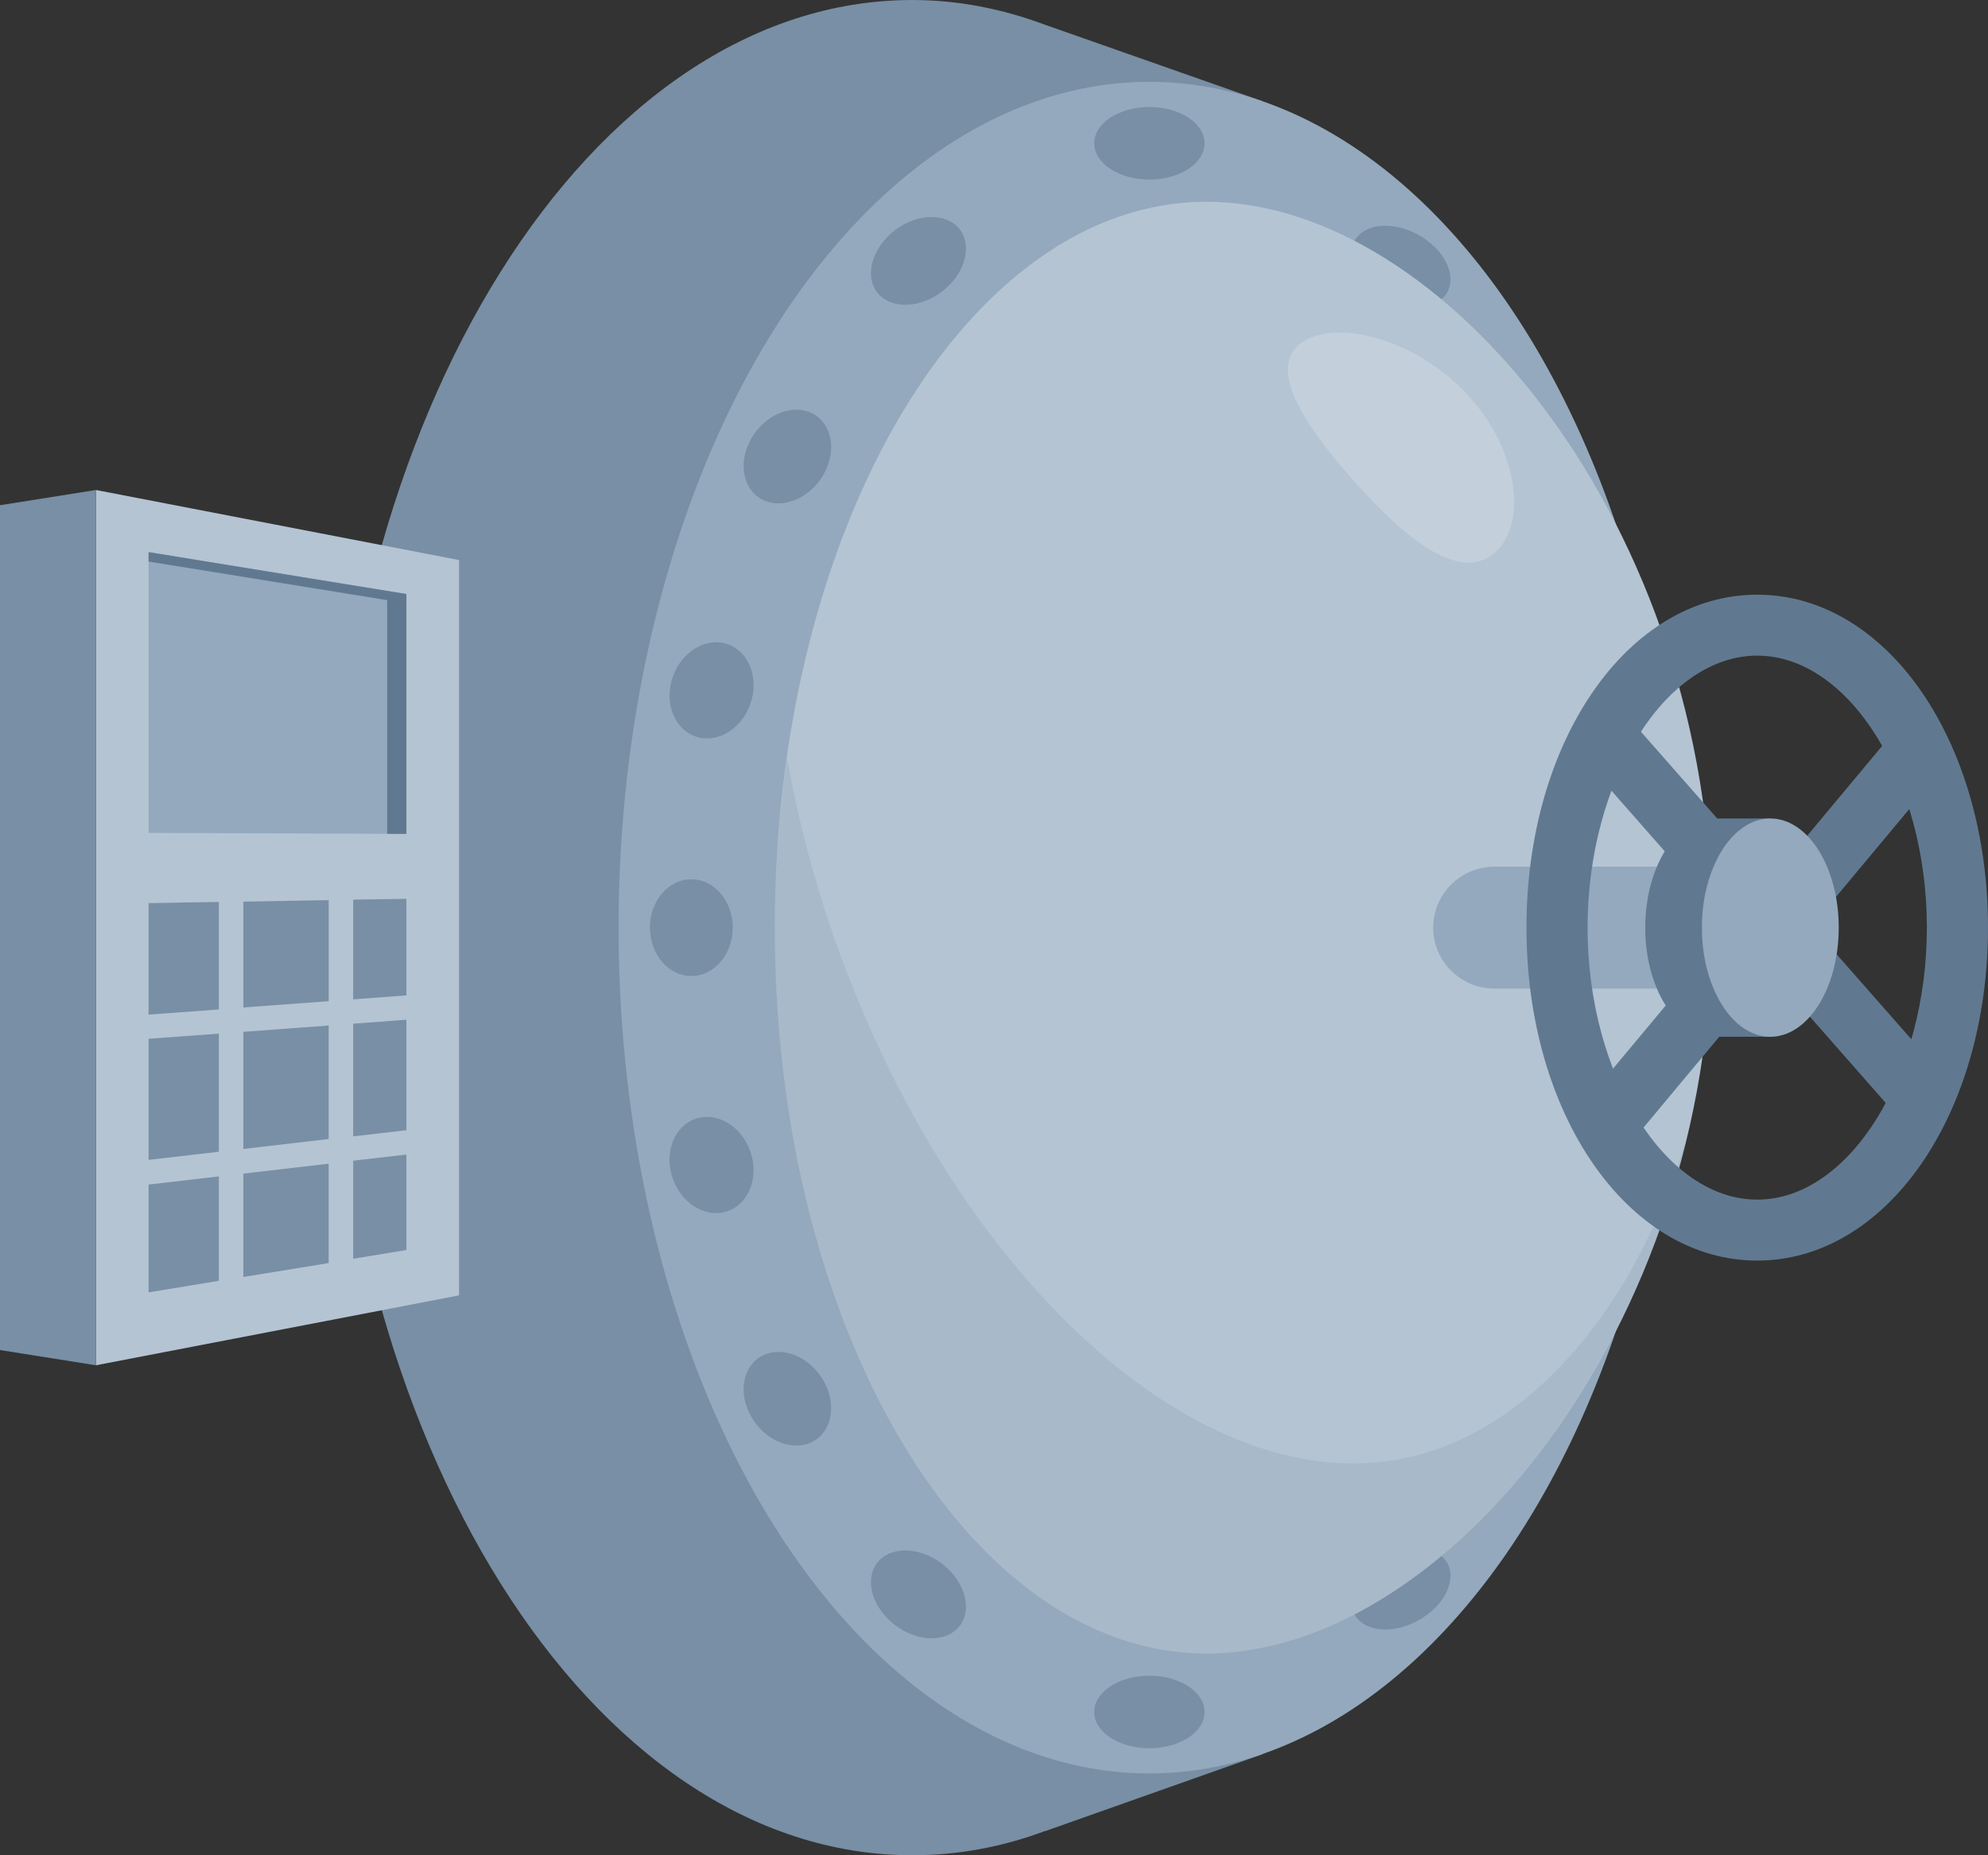 <?xml version="1.0" encoding="UTF-8"?>
<svg id="Layer_2" data-name="Layer 2" xmlns="http://www.w3.org/2000/svg" viewBox="0 0 120 112">
  <rect x="0" y="0" width="120" height="112" fill="#333333" stroke="none"/>
  <defs>
    <style>
      .cls-1 {
        fill: #fff;
      }

      .cls-1, .cls-2 {
        opacity: .2;
      }

      .cls-3 {
        fill: #607990;
      }

      .cls-4 {
        fill: #b4c4d3;
      }

      .cls-5 {
        fill: #94a9bd;
      }

      .cls-2, .cls-6 {
        fill: #788fa5;
      }
    </style>
  </defs>
  <g id="assets">
    <g id="hex_access_control_mono">
      <path class="cls-6" d="M63.07,110.54c-2.57.96-5.24,1.46-8,1.46-19.41,0-35.14-25.07-35.14-56S35.66,0,55.07,0c2.76,0,5.42.53,8,1.49l13.14,4.62v5.22c8.5,10.22,14.01,26.4,14.01,44.67s-5.52,34.45-14.01,44.67v5.23l-13.14,4.65Z"/>
      <ellipse class="cls-5" cx="69.38" cy="56" rx="32.04" ry="51.06"/>
      <ellipse class="cls-6" cx="41.73" cy="56" rx="2.5" ry="2.92"/>
      <ellipse class="cls-6" cx="42.95" cy="70.33" rx="2.48" ry="2.95" transform="translate(-20.85 18.17) rotate(-19.32)"/>
      <path class="cls-6" d="M45.22,85.28c.71,1.49,2.31,2.32,3.59,1.86,1.27-.46,1.74-2.05,1.03-3.54-.71-1.49-2.31-2.32-3.59-1.86s-1.74,2.05-1.03,3.54Z"/>
      <path class="cls-6" d="M53.51,97.64c1.17,1.25,2.98,1.63,4.05.87,1.07-.77.98-2.4-.19-3.65-1.17-1.25-2.98-1.63-4.05-.87-1.07.77-.98,2.4.19,3.65Z"/>
      <path class="cls-6" d="M86.08,97.53c-1.42,1.02-3.25,1.13-4.09.24-.84-.89-.36-2.45,1.06-3.47,1.42-1.02,3.25-1.13,4.09-.24.84.89.36,2.45-1.06,3.47Z"/>
      <ellipse class="cls-6" cx="69.38" cy="103.35" rx="3.33" ry="2.19"/>
      <ellipse class="cls-6" cx="42.95" cy="41.67" rx="2.95" ry="2.48" transform="translate(-10.58 68.42) rotate(-70.68)"/>
      <path class="cls-6" d="M45.22,26.72c.71-1.49,2.31-2.32,3.59-1.86,1.27.46,1.74,2.05,1.03,3.54-.71,1.49-2.31,2.32-3.59,1.86s-1.74-2.05-1.03-3.54Z"/>
      <path class="cls-6" d="M53.51,14.36c1.17-1.25,2.98-1.63,4.05-.87,1.07.77.98,2.4-.19,3.65-1.17,1.25-2.98,1.63-4.05.87-1.07-.77-.98-2.4.19-3.65Z"/>
      <path class="cls-6" d="M86.08,14.47c-1.42-1.02-3.25-1.13-4.09-.24-.84.89-.36,2.45,1.06,3.47,1.42,1.02,3.25,1.13,4.09.24.84-.89.36-2.45-1.06-3.47Z"/>
      <ellipse class="cls-6" cx="69.38" cy="8.65" rx="3.33" ry="2.19"/>
      <path class="cls-4" d="M72.82,99.82c-14.39,0-26.05-19.62-26.05-43.82s11.66-43.82,26.05-43.82,30.51,19.62,30.51,43.82c0,24.2-16.12,43.82-30.51,43.82Z"/>
      <path class="cls-1" d="M89.98,33.56c-2.12,1.43-5.28-1.14-8.41-4.7s-5.06-6.78-2.94-8.21,7.04-.14,10.17,3.42c3.13,3.57,3.3,8.06,1.18,9.49Z"/>
      <path class="cls-2" d="M84.93,88c-13.38,2.93-29.43-12.93-35.86-35.44-.65-2.28-1.15-4.54-1.56-6.77-.47,3.28-.74,6.69-.74,10.21,0,24.2,11.66,43.82,26.05,43.82,11.8,0,24.74-13.2,29.03-31.29-3,10.28-9.39,17.82-16.92,19.47Z"/>
      <path class="cls-5" d="M106.55,59.68h-16.34c-2.04,0-3.7-1.65-3.7-3.68s1.66-3.68,3.7-3.68h16.34c2.04,0,3.7,1.65,3.7,3.68s-1.66,3.68-3.7,3.68Z"/>
      <path class="cls-3" d="M103.44,49.41h3.43v.93c1.22,1.14,2.05,3.24,2.05,5.66s-.83,4.51-2.05,5.66v.93h-3.43c-2.28,0-4.13-2.95-4.13-6.59s1.85-6.59,4.13-6.59Z"/>
      <polygon class="cls-3" points="117.44 65.09 109.36 55.9 117.26 46.43 114.41 44.07 106.89 53.09 98.15 43.15 95.37 45.57 104.5 55.96 95.5 66.75 98.34 69.11 106.96 58.77 114.65 67.52 117.44 65.09"/>
      <path class="cls-3" d="M106.07,76.1c-7.81,0-13.93-8.83-13.93-20.1s6.12-20.1,13.93-20.1,13.93,8.83,13.93,20.1-6.12,20.1-13.93,20.1ZM106.07,39.58c-5.55,0-10.24,7.52-10.24,16.42s4.69,16.42,10.24,16.42,10.24-7.52,10.24-16.42-4.69-16.42-10.24-16.42Z"/>
      <ellipse class="cls-5" cx="106.86" cy="56" rx="4.13" ry="6.59"/>
      <polygon class="cls-4" points="5.79 82.42 27.71 78.2 27.71 33.81 5.79 29.58 5.79 82.42"/>
      <polygon class="cls-5" points="8.97 50.28 24.53 50.34 24.53 35.86 8.97 33.33 8.97 50.28"/>
      <polygon class="cls-3" points="8.97 33.33 8.97 33.9 23.37 36.23 23.37 50.34 24.53 50.34 24.53 35.86 8.97 33.33"/>
      <polygon class="cls-6" points="5.79 82.42 0 81.5 0 30.5 5.79 29.58 5.79 82.42"/>
      <path class="cls-6" d="M24.53,68.23l-3.21.37v-6.8l3.21-.24v6.67ZM19.84,76.24v-5.99l-5.15.6v6.24l5.15-.84ZM14.69,54.42v6.4l5.15-.38v-6.1l-5.15.09ZM19.84,61.91l-5.15.38v7.07l5.15-.6v-6.86ZM13.21,62.4l-4.24.31v7.31l4.24-.49v-7.13ZM21.32,60.33l3.21-.24v-5.83l-3.21.05v6.02ZM21.32,70.08v5.91l3.21-.53v-5.76l-3.21.37ZM13.21,71.02l-4.24.49v6.51l4.24-.7v-6.31ZM13.21,60.93v-6.48l-4.24.07v6.73l4.24-.31Z"/>
    </g>
  </g>
</svg>